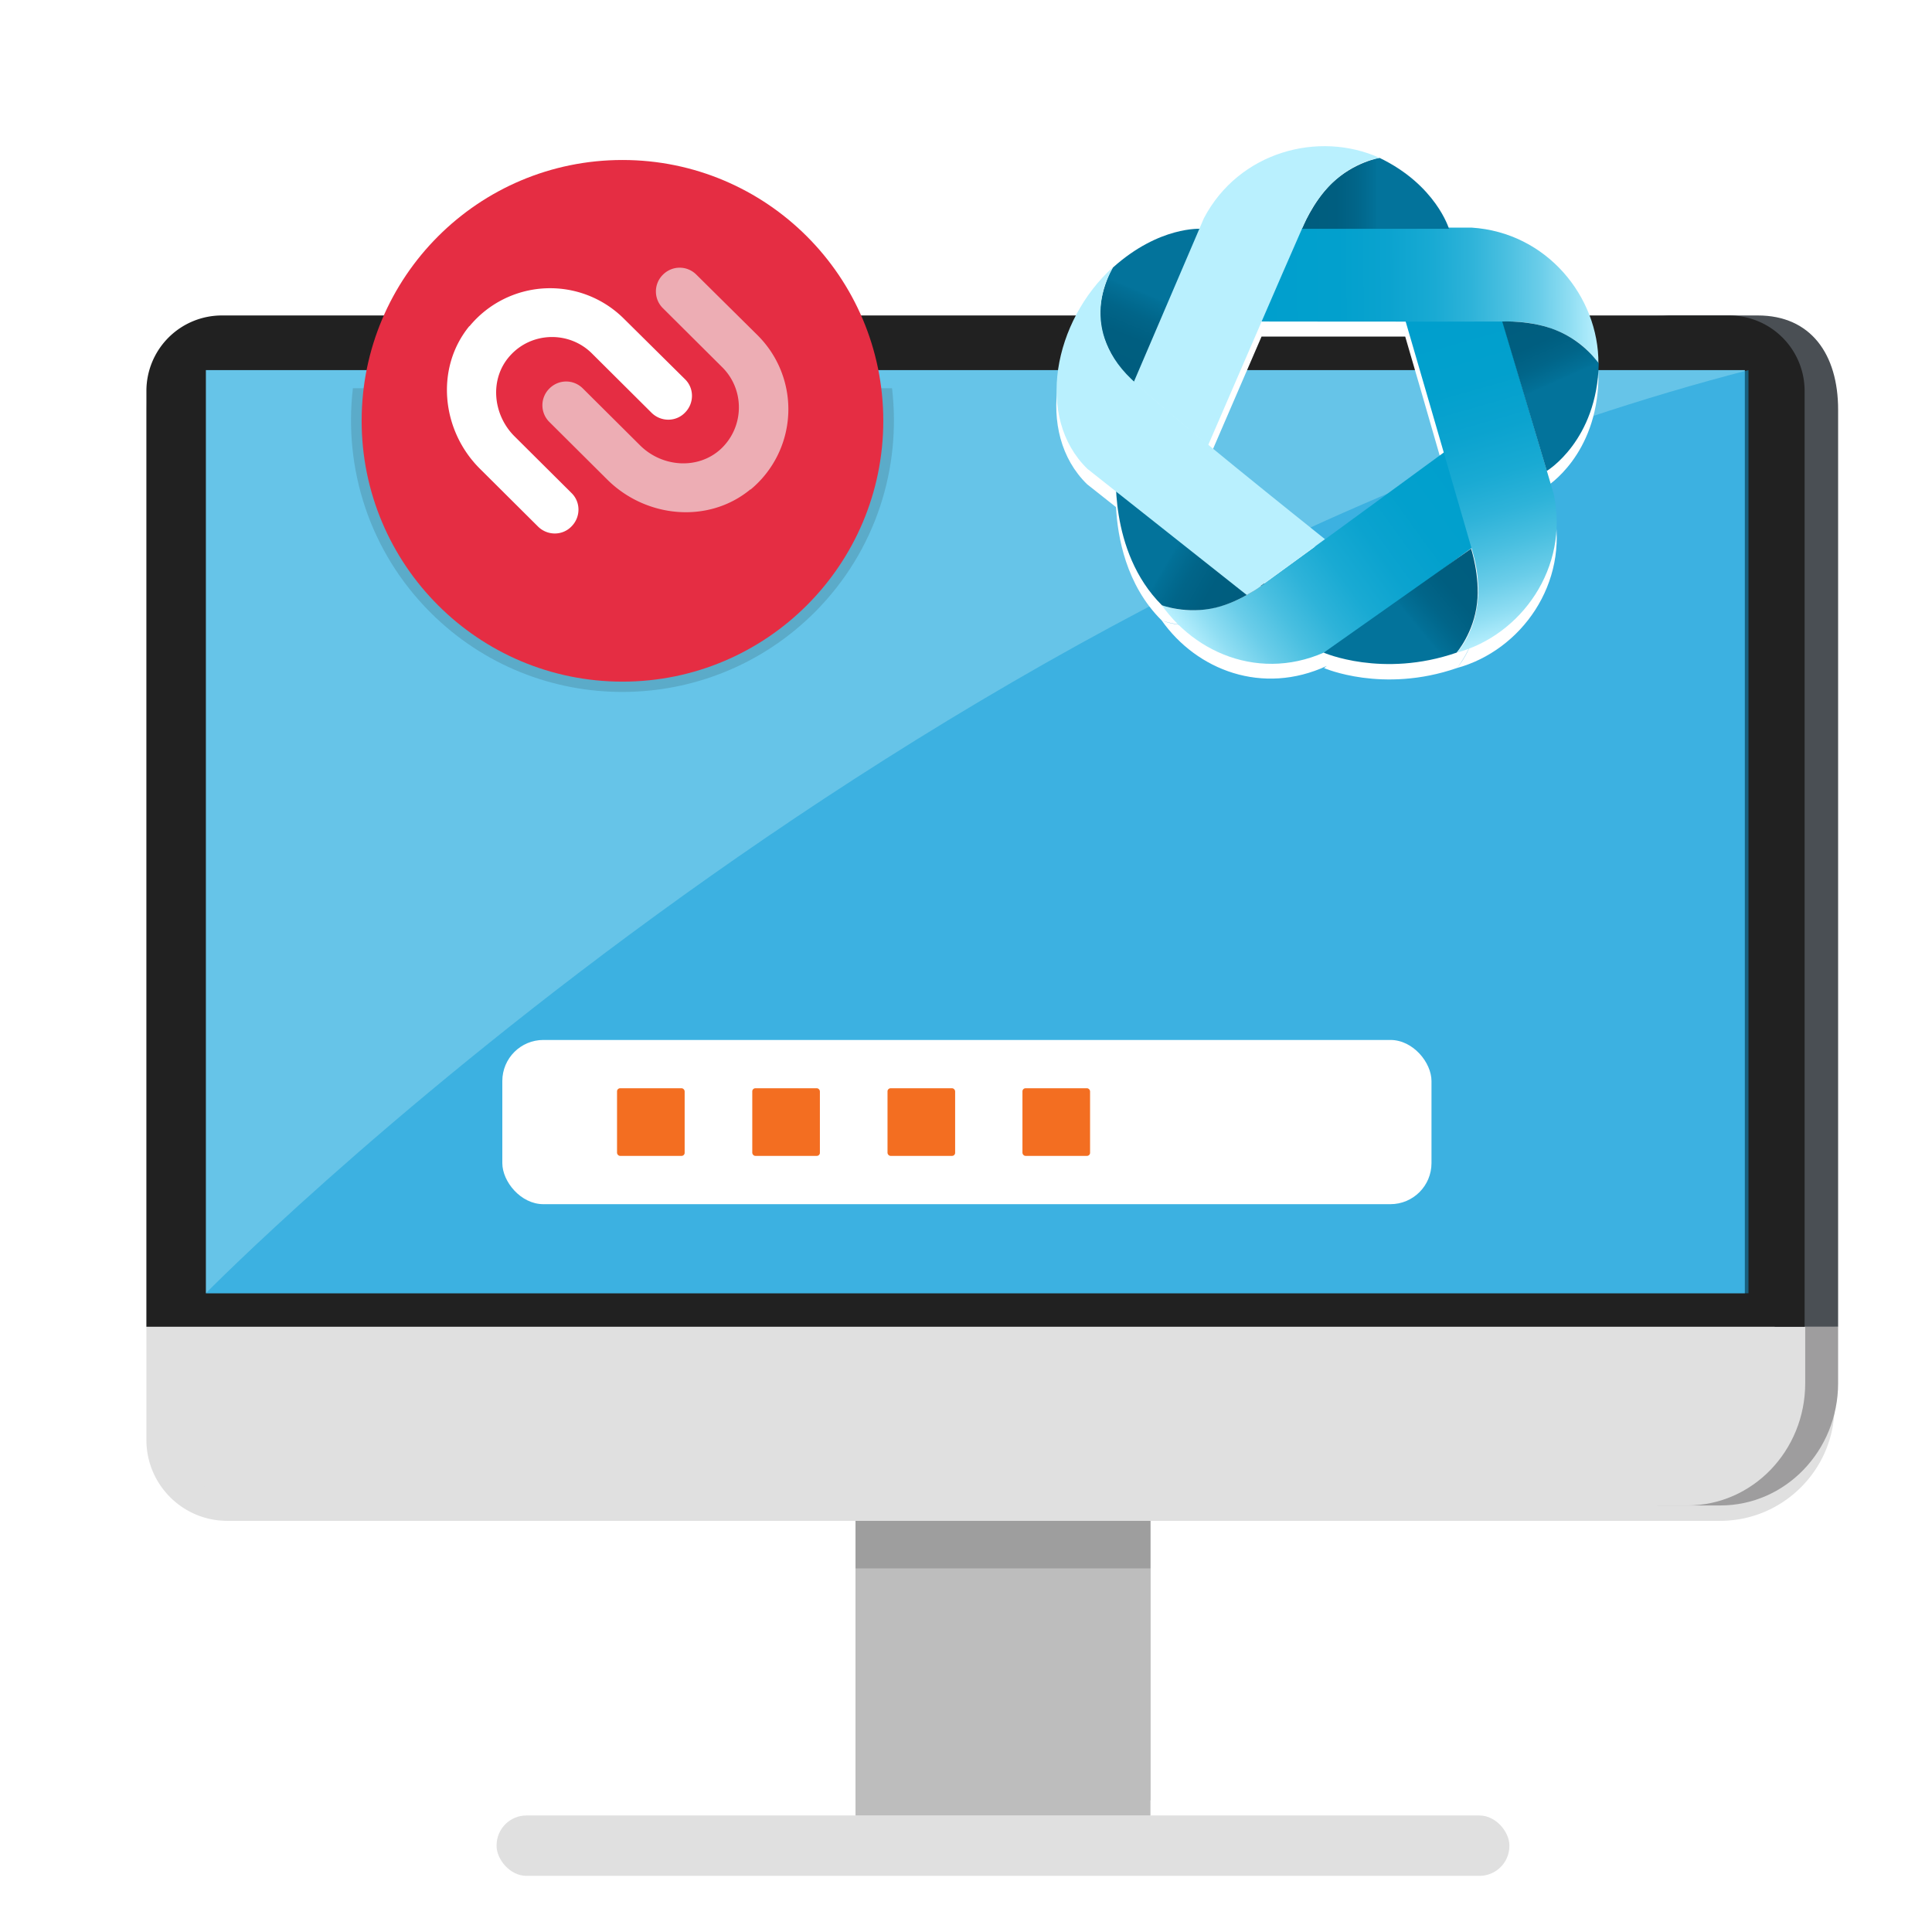 <svg xmlns="http://www.w3.org/2000/svg" xmlns:xlink="http://www.w3.org/1999/xlink" id="Layer_2" data-name="Layer 2" viewBox="0 0 64 64"><defs><linearGradient id="linear-gradient" x1="1440.24" x2="1451.48" y1="434.96" y2="434.96" gradientTransform="rotate(144.12 812.512 -.147)" gradientUnits="userSpaceOnUse"><stop offset="0" stop-color="#009fcd"/><stop offset=".24" stop-color="#02a0cd"/><stop offset=".39" stop-color="#0ba3cf"/><stop offset=".52" stop-color="#19aad3"/><stop offset=".63" stop-color="#2eb3d9"/><stop offset=".73" stop-color="#49bfe0"/><stop offset=".83" stop-color="#6acde9"/><stop offset=".92" stop-color="#90def3"/><stop offset="1" stop-color="#b9f0fe"/></linearGradient><linearGradient id="linear-gradient-2" x1="1421.6" x2="1427.81" y1="-416.27" y2="-416.27" gradientTransform="rotate(-149.56 790.897 -10.368)" gradientUnits="userSpaceOnUse"><stop offset="0" stop-color="#005d7e"/><stop offset=".23" stop-color="#005e80"/><stop offset=".37" stop-color="#016589"/><stop offset=".49" stop-color="#027097"/><stop offset=".51" stop-color="#03739b"/></linearGradient><linearGradient xlink:href="#linear-gradient-2" id="linear-gradient-3" x1="471.06" x2="476.61" y1="-710.28" y2="-710.28" gradientTransform="rotate(-67.38 795.759 -23.231)"/><linearGradient xlink:href="#linear-gradient" id="linear-gradient-4" x1="34.99" x2="43.89" y1="14.29" y2="14.29"/><linearGradient xlink:href="#linear-gradient" id="linear-gradient-5" x1="632.84" x2="644.08" y1="740.6" y2="740.6" gradientTransform="rotate(74.03 824.477 -12.82)"/><linearGradient xlink:href="#linear-gradient-2" id="linear-gradient-6" x1="1377.32" x2="1383.29" y1="445.71" y2="445.71" gradientTransform="rotate(140.36 790.25 -7)"/><linearGradient xlink:href="#linear-gradient" id="linear-gradient-7" x1="95.24" x2="106.56" y1="9.96" y2="9.96" gradientTransform="rotate(-.4 50.499 7692.197)"/><linearGradient xlink:href="#linear-gradient-2" id="linear-gradient-8" x1="492.36" x2="497.49" y1="644.73" y2="644.73" gradientTransform="rotate(65.93 760.563 -13.171)"/><linearGradient xlink:href="#linear-gradient-2" id="linear-gradient-9" x1="46.38" x2="51.25" y1="8.05" y2="8.05" gradientTransform="rotate(-.03 -3095.597 6206.233)"/><linearGradient xlink:href="#linear-gradient" id="linear-gradient-10" x1="37.57" x2="45.7" y1="9.79" y2="9.79"/><filter id="drop-shadow-1" filterUnits="userSpaceOnUse"><feOffset dy=".5"/><feGaussianBlur result="blur" stdDeviation="1"/><feFlood flood-color="#000" flood-opacity=".45"/><feComposite in2="blur" operator="in"/><feComposite in="SourceGraphic"/></filter><filter id="drop-shadow-2" filterUnits="userSpaceOnUse"><feOffset dy=".5"/><feGaussianBlur result="blur-2" stdDeviation="1"/><feFlood flood-color="#000" flood-opacity=".45"/><feComposite in2="blur-2" operator="in"/><feComposite in="SourceGraphic"/></filter><filter id="drop-shadow-3" filterUnits="userSpaceOnUse"><feOffset dy=".5"/><feGaussianBlur result="blur-3" stdDeviation="1"/><feFlood flood-color="#000" flood-opacity=".45"/><feComposite in2="blur-3" operator="in"/><feComposite in="SourceGraphic"/></filter><filter id="drop-shadow-4" filterUnits="userSpaceOnUse"><feOffset dy=".5"/><feGaussianBlur result="blur-4" stdDeviation="1"/><feFlood flood-color="#000" flood-opacity=".4"/><feComposite in2="blur-4" operator="in"/><feComposite in="SourceGraphic"/></filter><filter id="drop-shadow-5" filterUnits="userSpaceOnUse"><feOffset dy=".5"/><feGaussianBlur result="blur-5" stdDeviation="1"/><feFlood flood-color="#000" flood-opacity=".4"/><feComposite in2="blur-5" operator="in"/><feComposite in="SourceGraphic"/></filter><clipPath id="clippath"><path id="overlay" d="M0 0h64v64H0z" style="fill:none"/></clipPath><style>.cls-2{fill:#fff}.cls-15{fill:#f36e21}</style></defs><g id="Technology"><g id="desktop_auth_apps" data-name="desktop auth apps"><g id="assets" style="clip-path:url(#clippath);fill:none"><g id="desktop"><g id="footer"><path d="M28.34 49.88h9.77v9.77h-9.77z" style="fill:#bdbdbd;filter:url(#drop-shadow-1)"/><rect id="footer-2" width="33.55" height="2" x="16.45" y="59.64" data-name="footer" rx=".99" ry=".99" style="filter:url(#drop-shadow-2);fill:#e0e0e0"/><path d="M28.34 49.88h9.77v2.08h-9.77z" style="fill:#9e9e9e"/><path d="M28.34 51.96h9.77v7.68h-9.77z" style="fill:#bdbdbd"/></g><path id="shadow" d="M4.85 13.13V47.2c0 1.48 1.2 2.68 2.68 2.68h49.45c2.09 0 3.79-1.7 3.79-3.79l.02-32.96c0-1.48-1.2-2.68-2.68-2.68H7.53a2.68 2.68 0 0 0-2.68 2.68Z" style="filter:url(#drop-shadow-3);fill:#e0e0e0"/><g id="monitor"><path d="M58.79 43.95v1.87c0 2.24-1.75 4.05-3.9 4.05h2.1c2.15 0 3.9-1.81 3.9-4.05v-1.87h-2.1Z" style="fill:#9e9d9e"/><path d="M4.94 43.95v1.87c0 2.24 1.75 4.05 3.9 4.05H55.9c2.15 0 3.9-1.81 3.9-4.05v-1.87H4.94Z" style="fill:#e0e0e0"/><path d="M58.23 10.45h-3.34c2.15 0 3.9 1.81 3.9 4.05v29.45h2.1V13.57c0-1.83-.9-3.12-2.66-3.12Z" style="fill:#4a4f54"/></g><g id="screen"><path d="M59.78 43.95v-31a2.5 2.5 0 0 0-2.5-2.5H7.35a2.5 2.5 0 0 0-2.5 2.5v31h54.94Z" style="fill:#212121"/><path d="M6.82 12.26H57.8v30.58H6.82z" style="fill:#66c4e8"/><path id="shadow-2" d="M6.82 42.84h51.1V12.26c-28.3 7.33-51.1 30.58-51.1 30.58Z" data-name="shadow" style="fill:#129fda;opacity:.5"/></g><g id="loading"><rect width="30.78" height="5.44" x="16.64" y="34.45" class="cls-2" rx="1.36" ry="1.36"/><rect width="2.24" height="2.24" x="20.44" y="36.05" class="cls-15" rx=".1" ry=".1"/><rect width="2.24" height="2.24" x="24.92" y="36.05" class="cls-15" rx=".1" ry=".1"/><rect width="2.24" height="2.24" x="29.4" y="36.05" class="cls-15" rx=".1" ry=".1"/><rect width="2.24" height="2.24" x="33.87" y="36.05" class="cls-15" rx=".1" ry=".1"/></g></g><g id="assets-2" data-name="assets"><path d="M11.69 12.86c-.31 2.65.54 5.41 2.58 7.44 3.52 3.51 9.22 3.49 12.73-.03 2.02-2.03 2.86-4.77 2.55-7.41H11.69Z" style="fill:#212121;opacity:.15"/><g id="authy"><circle cx="20.62" cy="13.44" r="8.64" style="fill:#e52d43;filter:url(#drop-shadow-4)"/><path d="M15.55 10.8c-1.14 1.39-.93 3.46.35 4.73l1.92 1.91c.31.31.81.31 1.11 0 .31-.31.31-.81 0-1.11l-1.89-1.88c-.72-.72-.83-1.9-.15-2.66.72-.81 1.97-.83 2.72-.08l1.97 1.96c.31.31.81.31 1.11 0 .31-.31.31-.81 0-1.11l-2.03-2.01a3.462 3.462 0 0 0-5.11.26Z" class="cls-2"/><path d="M24.86 16.21c-1.39 1.15-3.46.95-4.74-.32l-1.92-1.91a.779.779 0 0 1 0-1.11c.31-.31.8-.31 1.11 0l1.89 1.88c.72.72 1.9.82 2.66.14.8-.73.82-1.97.07-2.72l-1.97-1.96a.779.779 0 0 1 0-1.11c.31-.31.8-.31 1.11 0l2.03 2.01a3.454 3.454 0 0 1-.24 5.11Z" style="fill:#edadb4"/></g></g><path d="M52.83 12.9s-.27-.41-.79-.77c.55.37.79.77.79.77 0-2.21-1.7-4.34-4.2-4.5h-.76c-.07-.19-.56-1.48-2.29-2.31-2.01-.91-4.66-.21-5.82 2l-.15.35c-.21 0-1.46.02-2.87 1.28 0 0-.25.4-.36.98.11-.59.36-.98.36-.98-1.97 1.78-2.59 4.98-.85 6.68l.96.76c.05.98.33 2.58 1.51 3.75 0 0 .45.18 1.09.17-.67.02-1.09-.17-1.09-.17 1.17 1.66 3.35 2.49 5.47 1.51l-.09.07s1.94.85 4.4 0c0 0 .47-.54.64-1.4-.17.91-.64 1.4-.64 1.4 2.13-.58 3.73-2.81 3.21-5.25l-.23-.77s1.66-1.02 1.71-3.56Zm-.8-.77c-.11-.08-.24-.15-.37-.22.14.07.26.14.37.22Zm-.76-.38s-.08-.03-.12-.04c.04.01.08.03.12.04Zm-.58-.15c-.08-.02-.16-.03-.24-.04.08.01.16.02.24.04Zm-1.04-.09H49.55h.1ZM45.58 6.1s-.71.12-1.38.67c.71-.59 1.38-.67 1.38-.67Zm-1.69.95s-.06.06-.08.09c.03-.03.06-.06.08-.09Zm-.51.68c.04-.07.09-.14.14-.21-.05.07-.09.14-.14.21Zm-1.7 3.79h4.76c.18.62.74 2.53 1.26 4.35-1.1.8-3.54 2.59-5.08 3.71.35-.25.74-.54 1.15-.84-.34-.27-2.19-1.75-3.86-3.12.26-.61 1.04-2.4 1.77-4.1Zm-1.78 4.1c-.25-.2-.49-.4-.72-.6.23.19.47.39.72.6Zm-2.43-2.07c.38.35.98.87 1.67 1.45-.7-.58-1.3-1.1-1.68-1.45Zm-1.12-2.62Zm.29 1.57s-.02-.04-.04-.07c.01.02.02.04.04.07Zm3.25 8.56c-.15.02-.29.04-.42.04.13 0 .28-.02.42-.04Zm1.19-.41c-.07.04-.15.07-.22.11.08-.04.15-.07.22-.11Zm-.66.29-.12.03.12-.03Zm1.35-.72c.08-.06.16-.11.25-.18-.09.07-.17.12-.25.18Zm.71-.51c-.11.08-.22.16-.32.23.1-.07.2-.15.32-.23Zm6.15-.66v.01l-.44.31.44-.33Zm.21 1.65v-.12.12Zm-.04-.85.03.24c0-.08-.02-.17-.03-.24Z" style="opacity:.15"/><path id="shadow-3" d="M52.95 12.04s-.4-.6-1.17-.99c.83.41 1.17.99 1.17.99 0-2.21-1.7-4.34-4.2-4.5h-.76c-.07-.19-.56-1.48-2.29-2.31-2.01-.91-4.66-.21-5.82 2l-.15.35c-.21 0-1.46.02-2.87 1.28 0 0-.25.4-.36.98.11-.59.36-.98.36-.98-1.97 1.78-2.59 4.98-.85 6.68l.96.76c.05.98.33 2.58 1.51 3.75 0 0 .45.18 1.09.17-.67.02-1.09-.17-1.09-.17 1.17 1.66 3.35 2.49 5.47 1.51l-.09.07s1.94.85 4.4 0c0 0 .32-.37.53-.97-.21.63-.53.97-.53.97 2.13-.58 3.73-2.81 3.21-5.25l-.23-.77s1.66-1.02 1.71-3.56Zm-1.56-1.16s-.08-.03-.12-.04c.04.01.08.03.12.04Zm-.58-.15c-.08-.02-.16-.03-.24-.04.08.01.16.02.24.04Zm-1.04-.09H49.67h.1ZM45.7 5.23s-.71.12-1.38.67c.71-.59 1.38-.67 1.38-.67Zm-1.69.95s-.06.06-.08.09c.03-.03.06-.06.08-.09Zm-.51.68c.04-.07.09-.14.14-.21-.05.07-.09.14-.14.21Zm-3.48 7.89c.26-.61 1.04-2.4 1.77-4.1h4.76c.18.62.74 2.53 1.26 4.35-1.1.8-3.54 2.59-5.08 3.71.35-.25.74-.54 1.15-.84-.39-.31-2.79-2.22-4.6-3.74.24.2.49.4.74.61Zm-.74-.61c-.7-.59-1.32-1.11-1.7-1.46.38.35.99.88 1.7 1.46Zm-2.81-4.08Zm.29 1.57s-.02-.04-.03-.07c.01.02.02.04.03.07Zm3.25 8.56c-.15.02-.29.04-.42.04.13 0 .28-.02.42-.04Zm1.19-.41c-.07.04-.15.07-.22.11.08-.04.15-.07.22-.11Zm-.66.29-.12.03.12-.03Zm1.35-.72c.08-.06.16-.11.25-.18-.09.07-.17.12-.25.18Zm.71-.51c-.11.08-.22.16-.32.23.1-.07.2-.15.32-.23Zm6.15-.66v.01l-.45.32.44-.33Zm.05 2.48Zm.16-.83v-.12.12Zm-.04-.84.03.24c0-.08-.02-.17-.03-.24Z" data-name="shadow" style="filter:url(#drop-shadow-5);fill:#fff"/><path d="m49.31 17.74-4.8 3.53c-2.28 1.43-4.75.58-6.03-1.23 0 0 1.48.68 3.29-.63 1.47-1.06 6.63-4.84 6.63-4.84l.91 3.16Z" style="fill:url(#linear-gradient)"/><path d="m41.89 19.33-4.91-3.89s-.29 2.82 1.51 4.61c0 0 .81.31 1.78.08.87-.21 1.62-.8 1.62-.8Z" style="fill:url(#linear-gradient-2)"/><path d="m37.58 12.68 2.2-5.1s-1.37-.1-2.91 1.28c0 0-.71 1.14-.3 2.32.36 1.03 1.01 1.5 1.01 1.5Z" style="fill:url(#linear-gradient-3)"/><path d="M41.76 19.41c.45-.32 1.24-.9 2.13-1.55-.56-.45-5.18-4.13-6.41-5.3-1.87-1.79-.61-3.71-.61-3.71-1.97 1.78-2.59 4.98-.85 6.68l5.28 4.18c.16-.09.32-.18.48-.3Z" style="fill:url(#linear-gradient-4)"/><path d="m49.78 10.65 1.69 5.72c.52 2.44-1.08 4.67-3.21 5.25 0 0 1.14-1.16.53-3.31-.5-1.74-2.29-7.88-2.29-7.88l3.28.22Z" style="fill:url(#linear-gradient-5)"/><path d="m48.74 18.17-4.89 3.45s1.94.85 4.4 0c0 0 .57-.65.68-1.65.1-.89-.2-1.8-.2-1.8Z" style="fill:url(#linear-gradient-6)"/><path d="M43 7.54h5.75c2.49.16 4.21 2.29 4.2 4.5 0 0-.81-1.41-3.04-1.39-1.81.01-8.29 0-8.29 0L43 7.54Z" style="fill:url(#linear-gradient-7)"/><path d="m49.76 10.64 1.48 4.96s1.67-1 1.72-3.56c0 0-.47-.72-1.41-1.1-.83-.34-1.79-.29-1.79-.29Z" style="fill:url(#linear-gradient-8)"/><path d="M43.13 7.58H48s-.43-1.45-2.3-2.35c0 0-.85.14-1.58.84-.64.62-.99 1.51-.99 1.51Z" style="fill:url(#linear-gradient-9)"/><path d="m39.88 7.23-2.32 5.42c.5.47 1.45 1.26 2.46 2.1.47-1.08 2.52-5.84 3.17-7.31.9-2.04 2.51-2.21 2.51-2.21-2.01-.91-4.66-.21-5.82 2Z" style="fill:url(#linear-gradient-10)"/></g></g></g></svg>